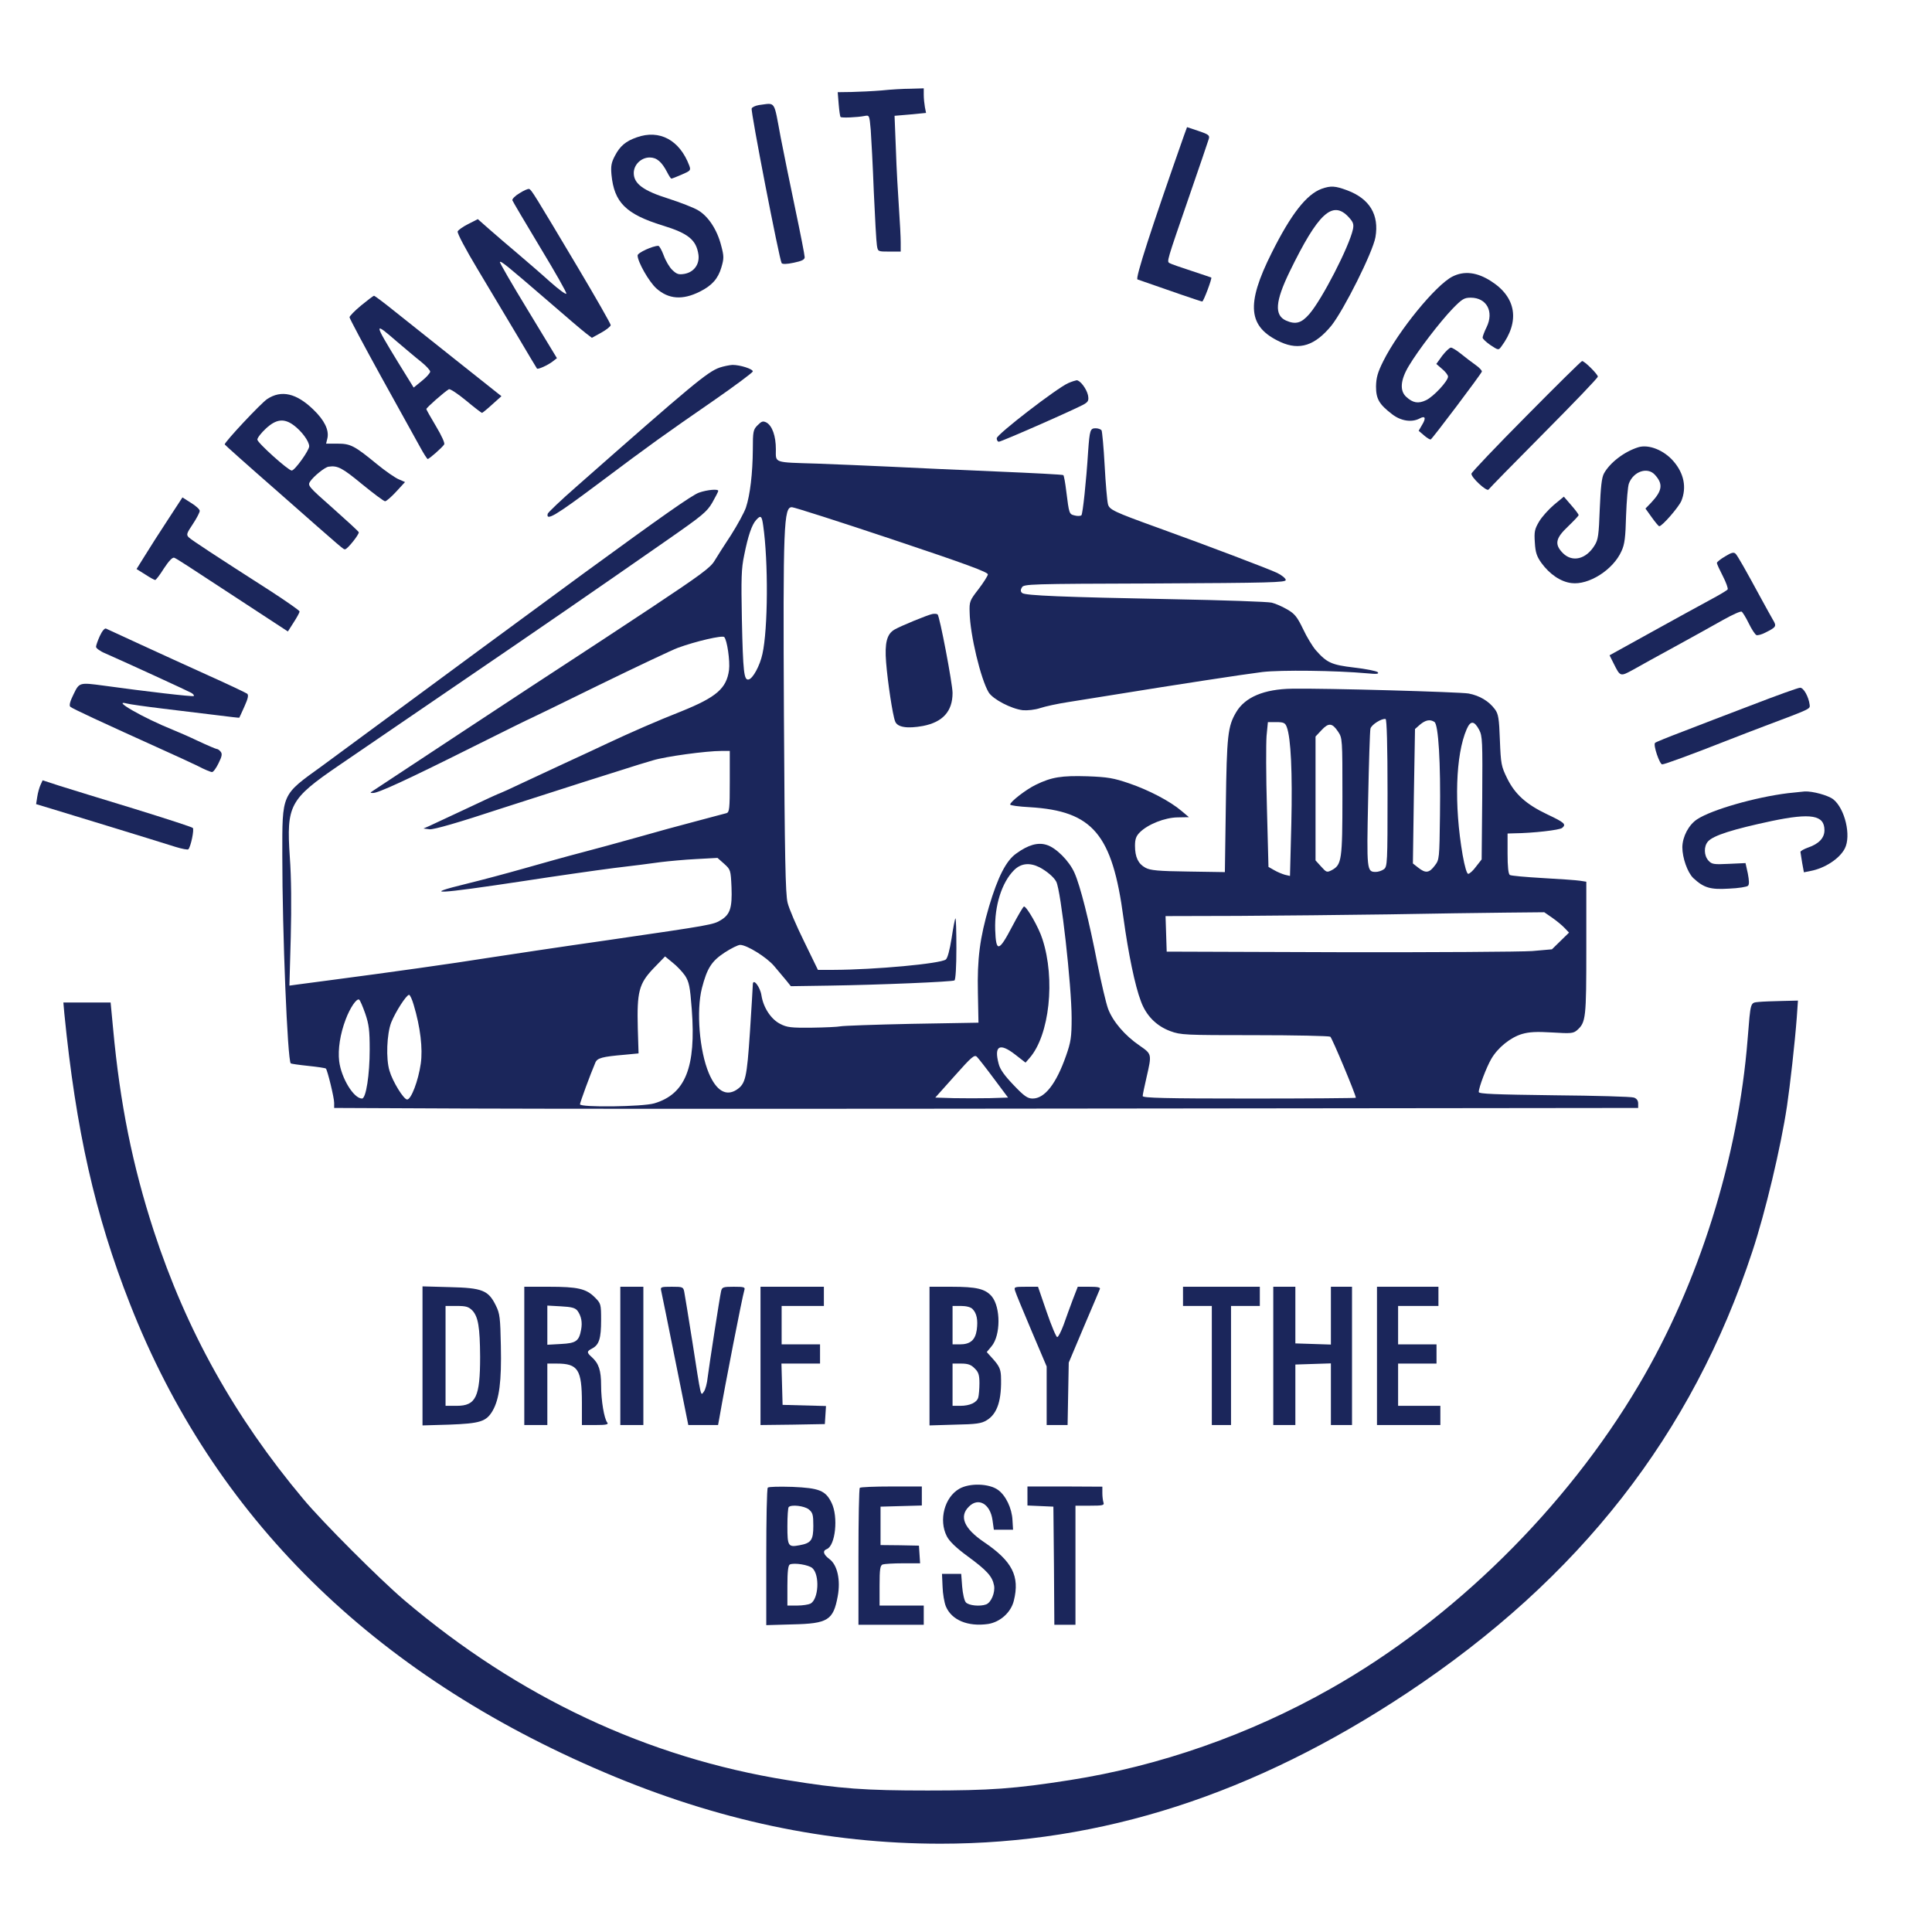 <svg xmlns="http://www.w3.org/2000/svg" version="1.0" width="1006pt" height="992pt" viewBox="0 0 1006 992" preserveAspectRatio="xMidYMid meet">

<g transform="translate(0,992) scale(0.1,-0.1)" fill="#1b265b" stroke="none">
<path d="M4590 9449 c-47 -4 -117 -7 -157 -8 l-71 -1 5 -62 c3 -35 7 -65 10 -67 4 -6 88 -2 124 5 26 5 26 5 33 -73 3 -43 11 -188 16 -323 6 -135 13 -260 16 -277 5 -33 5 -33 64 -33 l60 0 0 48 c0 26 -4 106 -9 177 -5 72 -13 209 -16 306 l-7 176 82 7 82 8 -6 30 c-3 17 -6 46 -6 64 l0 34 -67 -2 c-38 0 -106 -4 -153 -9z" fill="#1b265b"/>
<path d="M3952 9373 c-18 -3 -36 -11 -38 -18 -6 -14 144 -786 156 -805 4 -6 26 -6 63 2 43 9 57 16 57 29 0 10 -22 123 -49 251 -27 128 -61 296 -76 373 -37 197 -24 179 -113 168z" fill="#1b265b"/>
<path d="M6166 9217 c-170 -483 -256 -748 -243 -752 159 -56 331 -115 337 -115 7 0 53 123 47 125 -1 1 -48 16 -104 35 -56 18 -107 36 -113 40 -15 9 -16 5 103 350 52 151 98 285 101 296 6 19 0 24 -53 42 l-60 20 -15 -41z" fill="#1b265b"/>
<path d="M3316 9205 c-58 -20 -88 -46 -114 -96 -19 -36 -22 -54 -18 -99 14 -144 75 -205 266 -264 134 -41 176 -75 187 -153 6 -49 -23 -90 -73 -99 -30 -5 -40 -2 -63 20 -15 14 -35 48 -45 76 -10 27 -23 50 -28 50 -29 0 -108 -36 -108 -50 0 -33 59 -137 98 -172 63 -56 136 -62 227 -16 62 31 94 67 111 125 14 47 14 59 -1 115 -21 82 -67 152 -120 183 -23 14 -93 41 -155 61 -131 41 -180 78 -180 133 0 44 39 81 83 81 37 0 63 -23 91 -77 9 -18 19 -33 22 -33 3 0 27 9 54 21 46 20 48 22 39 47 -50 133 -155 189 -273 147z" fill="#1b265b"/>
<path d="M6882 8937 c-79 -29 -159 -131 -260 -333 -136 -271 -124 -387 46 -465 99 -45 180 -18 265 86 65 82 215 381 229 460 20 117 -30 200 -147 244 -62 23 -85 25 -133 8z m141 -148 c23 -25 27 -36 22 -62 -19 -90 -162 -368 -228 -443 -41 -47 -71 -55 -121 -33 -61 28 -56 99 19 254 149 306 224 375 308 284z" fill="#1b265b"/>
<path d="M2705 8914 c-22 -13 -39 -30 -37 -37 2 -6 67 -116 144 -244 77 -127 139 -236 137 -242 -2 -6 -40 22 -85 62 -44 40 -121 106 -169 147 -49 41 -115 98 -148 127 l-59 52 -49 -25 c-28 -14 -52 -31 -56 -39 -3 -9 42 -94 104 -197 60 -101 154 -257 208 -348 54 -91 99 -167 101 -169 5 -6 56 17 82 37 l22 17 -151 249 c-83 136 -149 250 -146 252 6 6 39 -21 242 -196 99 -86 193 -166 208 -177 l29 -22 49 27 c27 15 49 33 49 39 0 7 -77 142 -171 300 -226 379 -242 406 -254 409 -5 2 -28 -8 -50 -22z" fill="#1b265b"/>
<path d="M7563 8480 c-87 -44 -281 -282 -360 -440 -30 -60 -37 -87 -38 -132 0 -65 16 -93 84 -145 45 -35 102 -44 143 -22 29 16 35 3 13 -33 l-18 -31 28 -24 c15 -13 31 -23 35 -21 8 3 260 337 266 353 2 5 -13 21 -33 35 -20 14 -54 40 -76 58 -21 17 -45 32 -52 32 -7 0 -27 -19 -45 -42 l-31 -43 30 -26 c17 -14 31 -32 31 -40 0 -23 -76 -105 -115 -123 -40 -19 -68 -14 -102 17 -36 32 -31 89 13 162 49 82 161 228 228 298 49 50 60 57 94 57 83 0 122 -72 83 -153 -12 -24 -21 -49 -21 -55 0 -6 19 -24 41 -39 41 -27 42 -27 56 -8 98 131 79 257 -53 341 -73 47 -140 55 -201 24z" fill="#1b265b"/>
<path d="M1881 8330 c-34 -28 -61 -56 -61 -62 0 -6 75 -147 166 -312 92 -166 182 -329 201 -363 19 -35 37 -63 40 -63 8 0 77 61 86 76 4 7 -13 45 -43 95 -27 45 -50 86 -50 89 0 7 93 89 117 103 6 4 45 -22 89 -58 43 -36 81 -65 84 -65 3 1 27 20 53 44 l48 43 -233 185 c-128 102 -276 220 -328 261 -52 42 -98 76 -102 77 -4 0 -34 -23 -67 -50z m185 -188 c44 -37 100 -85 127 -106 26 -21 47 -44 47 -51 0 -7 -19 -29 -43 -48 l-43 -35 -81 131 c-128 210 -128 214 -7 109z" fill="#1b265b"/>
<path d="M7948 7754 c-156 -157 -284 -292 -286 -300 -4 -18 80 -96 89 -83 3 5 132 137 287 293 155 156 282 288 282 295 0 12 -69 81 -82 81 -4 0 -135 -129 -290 -286z" fill="#1b265b"/>
<path d="M3747 8006 c-64 -23 -139 -85 -747 -621 -80 -70 -146 -133 -148 -140 -10 -40 42 -9 257 152 288 216 349 259 608 438 111 77 202 145 203 151 0 13 -66 34 -106 34 -16 -1 -46 -7 -67 -14z" fill="#1b265b"/>
<path d="M5562 7925 c-59 -26 -372 -267 -372 -287 0 -10 5 -18 11 -18 14 0 416 177 447 197 19 12 22 20 17 46 -8 34 -41 77 -59 77 -6 -1 -26 -7 -44 -15z" fill="#1b265b"/>
<path d="M1391 7842 c-33 -22 -221 -223 -221 -236 0 -2 122 -111 272 -242 362 -319 345 -304 355 -304 12 0 75 79 71 89 -2 5 -63 61 -135 125 -128 113 -132 118 -118 139 18 27 77 75 96 77 47 7 71 -6 173 -90 61 -50 115 -90 121 -90 7 0 33 23 58 50 l46 50 -32 14 c-18 7 -70 43 -114 79 -118 97 -138 107 -206 107 l-59 0 7 29 c9 42 -16 93 -72 147 -89 87 -168 105 -242 56z m138 -136 c42 -31 81 -84 81 -110 0 -21 -75 -126 -91 -126 -18 0 -179 145 -179 161 0 9 20 35 45 58 53 49 94 54 144 17z" fill="#1b265b"/>
<path d="M3945 7706 c-23 -23 -25 -32 -25 -128 -1 -122 -14 -235 -36 -301 -9 -26 -44 -90 -77 -142 -34 -51 -73 -113 -87 -136 -21 -35 -74 -74 -330 -244 -168 -111 -353 -233 -412 -271 -59 -38 -312 -204 -562 -369 -250 -165 -463 -305 -473 -312 -17 -11 -17 -12 -1 -12 26 -1 174 67 516 238 166 83 304 151 306 151 1 0 162 78 357 174 195 95 379 182 409 193 93 34 231 66 241 56 15 -15 31 -125 25 -172 -13 -96 -66 -141 -246 -214 -132 -52 -264 -110 -388 -168 -48 -23 -139 -65 -202 -94 -63 -29 -168 -78 -234 -109 -65 -31 -120 -56 -122 -56 -3 0 -80 -35 -172 -79 -92 -43 -180 -84 -197 -92 l-30 -13 32 -4 c22 -2 148 34 375 109 189 61 385 124 436 140 50 16 136 43 190 60 53 17 126 40 162 50 65 20 277 49 358 49 l42 0 0 -159 c0 -143 -2 -160 -17 -165 -10 -3 -81 -21 -158 -42 -77 -20 -216 -58 -310 -85 -93 -26 -224 -62 -290 -79 -66 -17 -198 -54 -293 -81 -95 -27 -230 -63 -300 -80 -246 -60 -158 -55 298 14 162 25 372 55 465 67 94 11 204 25 245 31 41 5 125 13 186 16 l110 6 35 -31 c33 -30 34 -32 38 -122 4 -106 -7 -141 -54 -170 -41 -25 -45 -26 -588 -105 -246 -35 -531 -78 -635 -94 -168 -27 -502 -74 -822 -116 -63 -8 -135 -18 -159 -21 l-44 -6 7 252 c4 162 3 311 -5 419 -18 268 -1 300 255 475 865 590 1102 752 1431 980 44 31 171 119 282 196 181 126 204 145 232 193 17 30 31 57 31 61 0 11 -57 6 -100 -9 -37 -13 -193 -123 -600 -420 -516 -379 -652 -479 -939 -691 -178 -131 -369 -272 -425 -313 -212 -153 -206 -139 -206 -466 0 -401 27 -1065 44 -1082 2 -2 43 -8 91 -13 48 -5 89 -11 92 -14 8 -8 43 -151 43 -178 l0 -27 683 -3 c375 -2 1903 -2 3395 0 l2712 3 0 23 c0 16 -8 26 -22 31 -13 5 -200 10 -415 12 -309 4 -393 7 -393 17 0 24 40 129 65 172 34 59 100 112 160 130 38 11 75 13 158 8 97 -6 109 -5 129 12 46 41 48 62 48 428 l0 345 -32 5 c-18 3 -105 9 -194 14 -88 5 -166 12 -172 16 -8 5 -12 43 -12 112 l0 104 33 1 c100 1 238 17 251 28 23 19 13 28 -78 71 -109 52 -167 104 -208 187 -31 63 -33 75 -38 199 -4 114 -8 137 -26 161 -31 42 -79 71 -137 82 -46 8 -743 28 -919 25 -146 -2 -245 -44 -291 -122 -44 -74 -49 -121 -54 -485 l-5 -348 -192 3 c-155 2 -197 6 -222 20 -37 20 -54 55 -54 114 0 35 6 51 25 70 42 42 130 77 197 78 l59 1 -38 32 c-61 52 -171 109 -273 144 -82 28 -112 33 -218 37 -134 4 -186 -4 -268 -44 -52 -25 -134 -89 -134 -103 0 -5 46 -11 103 -14 327 -20 429 -140 487 -577 25 -183 60 -354 91 -434 27 -74 80 -128 153 -155 54 -20 75 -21 439 -21 210 0 387 -4 394 -8 9 -6 133 -302 133 -318 0 -2 -250 -4 -555 -4 -437 0 -555 3 -555 13 0 6 9 50 20 97 28 122 28 121 -35 165 -78 53 -140 126 -165 192 -11 30 -36 137 -56 237 -43 222 -89 404 -119 471 -27 62 -97 132 -146 146 -45 14 -95 0 -157 -45 -53 -37 -96 -122 -142 -276 -48 -164 -62 -272 -58 -450 l3 -155 -348 -6 c-191 -4 -358 -10 -371 -13 -13 -3 -79 -6 -148 -7 -108 -1 -130 1 -166 20 -47 24 -87 84 -97 148 -7 46 -45 93 -45 56 0 -10 -7 -121 -15 -247 -16 -240 -23 -269 -69 -300 -55 -36 -106 -6 -145 86 -49 116 -66 325 -36 443 27 104 50 140 118 185 34 22 70 40 81 40 35 0 138 -64 177 -110 21 -25 49 -58 63 -75 l24 -30 199 3 c267 4 641 20 653 27 6 4 10 73 10 167 0 89 -2 159 -5 156 -3 -3 -12 -50 -20 -104 -10 -62 -21 -103 -30 -110 -29 -22 -368 -53 -583 -54 l-83 0 -72 148 c-40 81 -79 172 -86 202 -11 44 -15 237 -19 972 -5 998 -1 1089 42 1087 11 0 246 -75 521 -167 383 -128 500 -171 499 -183 -1 -8 -23 -43 -49 -77 -45 -58 -48 -64 -46 -121 2 -115 58 -348 99 -416 22 -36 118 -86 178 -93 24 -2 63 2 90 11 27 9 92 23 144 31 52 8 165 26 250 40 308 50 667 105 764 117 95 11 380 8 546 -7 50 -5 62 -3 54 6 -7 6 -61 17 -122 24 -119 14 -143 25 -201 91 -17 20 -47 69 -66 110 -30 62 -43 79 -81 101 -24 14 -61 31 -82 36 -20 5 -253 13 -517 18 -570 11 -766 19 -782 32 -9 7 -10 16 -2 29 9 18 35 19 692 21 598 3 682 5 682 18 0 8 -20 25 -45 37 -39 19 -368 144 -615 233 -238 86 -259 96 -266 126 -4 16 -12 106 -17 200 -5 95 -13 177 -16 183 -4 6 -18 11 -31 11 -28 0 -31 -9 -39 -120 -10 -159 -28 -325 -35 -333 -5 -4 -20 -5 -35 -1 -29 7 -29 8 -44 127 -5 43 -12 80 -15 83 -2 3 -159 11 -348 19 -189 8 -438 19 -554 25 -115 5 -286 13 -380 16 -231 7 -215 2 -215 75 0 69 -19 122 -49 139 -18 9 -25 7 -46 -14z m29 -523 c27 -187 25 -539 -4 -668 -13 -61 -50 -129 -72 -133 -24 -5 -29 36 -35 313 -4 212 -3 264 12 334 20 101 40 159 62 183 24 27 30 23 37 -29z m3251 -1392 c0 -367 -1 -383 -19 -397 -11 -8 -30 -14 -42 -14 -47 0 -48 7 -40 378 4 191 9 356 12 368 5 21 60 55 79 50 6 -2 10 -139 10 -385z m244 370 c21 -13 33 -212 29 -486 -3 -226 -3 -231 -27 -262 -29 -39 -48 -41 -86 -11 l-28 22 5 350 6 350 26 23 c29 24 52 29 75 14z m-769 -26 c22 -57 30 -238 24 -503 l-7 -273 -26 6 c-14 4 -39 14 -56 24 l-30 17 -8 305 c-5 167 -5 337 -2 377 l7 72 44 0 c38 0 46 -4 54 -25z m1002 -15 c17 -33 18 -57 16 -355 l-3 -320 -29 -37 c-15 -21 -34 -38 -41 -38 -7 0 -18 36 -29 98 -45 261 -37 521 21 655 20 46 39 45 65 -3z m-735 -9 c23 -34 23 -38 23 -338 0 -331 -4 -355 -54 -383 -27 -14 -29 -13 -57 18 l-29 32 0 323 0 322 31 33 c37 40 56 38 86 -7z m-1554 -707 c36 -19 75 -51 87 -75 24 -44 80 -542 80 -710 0 -99 -4 -125 -29 -196 -51 -146 -111 -223 -174 -223 -26 0 -44 12 -99 70 -47 49 -71 82 -78 111 -25 94 5 111 86 48 l54 -42 21 24 c104 119 135 411 67 619 -19 61 -82 170 -96 170 -4 0 -32 -48 -62 -105 -69 -132 -84 -135 -88 -16 -4 124 34 246 98 310 36 36 81 41 133 15z m2670 -263 c23 -16 52 -40 64 -53 l23 -24 -44 -43 -45 -44 -103 -9 c-57 -4 -508 -7 -1003 -6 l-900 3 -3 93 -3 92 378 1 c208 1 560 5 783 8 223 4 496 8 608 9 l203 2 42 -29z m-4516 -301 c21 -33 26 -56 35 -175 23 -302 -33 -442 -195 -490 -60 -18 -387 -22 -387 -5 0 9 53 154 80 217 10 24 35 31 152 41 l73 7 -4 130 c-5 191 6 233 81 312 l61 63 39 -32 c22 -17 51 -48 65 -68z m-1413 -152 c35 -116 48 -228 37 -306 -13 -90 -50 -187 -71 -187 -18 0 -76 94 -92 150 -19 62 -14 191 9 251 22 55 79 144 93 144 5 0 16 -24 24 -52z m-252 -46 c19 -56 23 -87 23 -187 0 -130 -19 -255 -40 -255 -43 0 -108 106 -119 195 -7 61 5 141 34 217 23 61 57 111 70 103 5 -3 19 -36 32 -73z m3273 -338 l74 -99 -95 -3 c-52 -1 -137 -1 -189 0 l-95 3 101 113 c89 100 103 112 116 99 8 -8 48 -59 88 -113z" fill="#1b265b"/>
<path d="M8530 7591 c-73 -23 -147 -80 -178 -136 -12 -22 -17 -70 -22 -185 -5 -136 -8 -160 -27 -190 -44 -72 -115 -89 -164 -41 -46 46 -40 78 26 140 30 29 55 55 55 59 0 4 -17 27 -39 52 l-38 44 -52 -43 c-28 -24 -63 -63 -77 -87 -23 -39 -26 -53 -22 -109 3 -52 10 -72 34 -106 43 -59 100 -98 156 -105 90 -12 218 69 261 166 17 36 21 72 24 185 3 77 9 153 15 168 24 63 97 87 135 45 44 -48 39 -83 -19 -145 l-30 -31 33 -46 c18 -25 35 -46 39 -46 15 0 101 99 115 132 28 69 14 142 -40 205 -50 59 -130 91 -185 74z" fill="#1b265b"/>
<path d="M873 7212 c-42 -64 -96 -148 -119 -186 l-43 -69 45 -28 c24 -16 48 -29 52 -29 4 0 25 27 46 61 25 38 44 58 53 55 15 -6 56 -33 375 -242 l217 -142 30 47 c17 26 31 52 31 57 0 5 -69 53 -152 107 -298 191 -409 264 -425 279 -14 14 -11 21 21 69 20 30 36 61 36 69 0 8 -21 27 -46 42 l-44 28 -77 -118z" fill="#1b265b"/>
<path d="M8983 7023 c-24 -14 -43 -29 -43 -34 0 -6 14 -36 31 -69 17 -33 28 -64 25 -69 -3 -5 -45 -30 -94 -56 -48 -26 -185 -101 -304 -167 l-217 -120 21 -42 c35 -70 34 -70 102 -33 33 19 133 74 221 122 88 48 199 110 247 137 48 27 92 47 97 43 5 -3 22 -30 37 -61 15 -31 33 -58 40 -61 7 -2 27 3 46 13 58 29 60 33 39 68 -10 17 -35 63 -56 101 -89 164 -127 231 -138 242 -9 9 -22 6 -54 -14z" fill="#1b265b"/>
<path d="M4855 6723 c-28 -6 -164 -62 -197 -81 -40 -23 -52 -69 -44 -171 8 -101 34 -275 47 -307 11 -31 63 -39 145 -24 103 20 154 76 154 172 0 47 -67 400 -78 409 -4 3 -16 4 -27 2z" fill="#1b265b"/>
<path d="M520 6609 c-11 -24 -20 -50 -20 -57 0 -7 21 -23 48 -34 118 -52 429 -195 447 -205 11 -6 17 -14 14 -17 -4 -5 -252 24 -469 54 -127 17 -127 17 -157 -45 -18 -36 -24 -58 -17 -65 9 -9 160 -79 494 -230 58 -26 134 -61 169 -78 34 -18 68 -32 75 -32 7 0 22 21 34 46 18 36 20 49 11 60 -6 8 -15 14 -20 14 -4 0 -47 18 -96 41 -48 23 -108 49 -133 59 -152 61 -323 159 -240 137 14 -4 99 -16 190 -27 91 -11 217 -26 280 -34 63 -8 115 -14 116 -13 1 1 13 28 27 59 19 42 22 59 14 66 -7 5 -97 48 -202 95 -104 47 -264 120 -355 162 -91 42 -171 79 -178 82 -7 3 -20 -12 -32 -38z" fill="#1b265b"/>
<path d="M9125 6250 c-126 -48 -291 -111 -365 -140 -74 -28 -138 -54 -142 -58 -11 -11 24 -112 37 -112 13 0 152 51 335 123 63 25 153 59 200 77 242 91 235 88 233 110 -5 42 -32 90 -50 89 -10 0 -121 -40 -248 -89z" fill="#1b265b"/>
<path d="M211 5833 c-6 -13 -14 -41 -17 -62 l-6 -38 73 -22 c76 -23 547 -167 654 -201 33 -10 63 -16 66 -12 13 15 31 103 23 111 -5 5 -144 50 -309 101 -165 50 -339 104 -387 119 l-86 28 -11 -24z" fill="#1b265b"/>
<path d="M9310 5790 c-170 -21 -397 -86 -473 -136 -44 -29 -76 -90 -77 -145 0 -56 27 -132 57 -161 55 -51 89 -61 186 -55 49 2 93 9 99 15 7 7 6 27 -1 64 l-12 54 -87 -4 c-79 -4 -89 -2 -106 17 -24 26 -25 75 -2 100 28 31 129 63 331 106 206 43 275 31 275 -48 0 -40 -29 -71 -85 -90 -22 -8 -40 -18 -40 -23 1 -5 5 -31 9 -57 l9 -49 35 7 c74 14 151 64 178 117 34 66 1 207 -60 256 -27 21 -108 43 -149 41 -12 -1 -51 -5 -87 -9z" fill="#1b265b"/>
<path d="M9158 4703 c-45 -5 -42 5 -58 -193 -49 -621 -255 -1276 -567 -1802 -379 -641 -966 -1220 -1603 -1580 -423 -240 -893 -404 -1360 -477 -287 -45 -415 -54 -740 -54 -326 0 -455 9 -730 54 -729 117 -1400 432 -1995 937 -127 108 -428 409 -526 527 -358 427 -609 878 -778 1395 -111 341 -176 663 -212 1053 l-13 137 -123 0 -123 0 5 -57 c60 -606 160 -1051 342 -1513 434 -1107 1263 -1926 2471 -2439 585 -249 1160 -371 1749 -371 839 0 1634 257 2430 785 898 596 1484 1346 1798 2300 67 202 148 542 180 756 16 108 41 329 51 462 l6 87 -83 -2 c-46 -1 -101 -3 -121 -5z" fill="#1b265b"/>
<path d="M2200 2860 l0 -362 138 4 c163 6 194 16 227 72 35 61 47 153 43 338 -3 146 -5 168 -26 210 -39 80 -71 92 -239 96 l-143 4 0 -362z m260 236 c30 -33 39 -86 40 -241 0 -209 -22 -255 -122 -255 l-58 0 0 260 0 260 58 0 c49 0 62 -4 82 -24z" fill="#1b265b"/>
<path d="M2730 2860 l0 -360 60 0 60 0 0 160 0 160 49 0 c111 0 131 -31 131 -205 l0 -115 71 0 c56 0 69 3 61 13 -16 20 -32 114 -32 193 0 78 -12 115 -49 148 -27 24 -26 30 3 45 36 19 46 53 46 147 0 84 -1 87 -33 119 -45 45 -89 55 -239 55 l-128 0 0 -360z m277 235 c20 -28 26 -60 19 -98 -11 -60 -26 -71 -105 -75 l-71 -4 0 102 0 102 71 -4 c56 -3 74 -8 86 -23z" fill="#1b265b"/>
<path d="M3230 2860 l0 -360 60 0 60 0 0 360 0 360 -60 0 -60 0 0 -360z" fill="#1b265b"/>
<path d="M3443 3198 c3 -13 36 -175 73 -360 l68 -338 77 0 78 0 7 38 c28 163 119 630 130 665 5 15 -2 17 -55 17 -55 0 -61 -2 -66 -22 -8 -35 -62 -386 -70 -449 -3 -31 -12 -65 -20 -75 -17 -23 -13 -41 -60 261 -20 127 -39 242 -42 258 -5 26 -8 27 -65 27 -57 0 -60 -1 -55 -22z" fill="#1b265b"/>
<path d="M3960 2860 l0 -360 168 2 167 3 3 47 3 47 -113 3 -113 3 -3 108 -3 107 101 0 100 0 0 50 0 50 -100 0 -100 0 0 100 0 100 110 0 110 0 0 50 0 50 -165 0 -165 0 0 -360z" fill="#1b265b"/>
<path d="M4840 2859 l0 -361 133 4 c110 2 138 6 165 23 56 34 79 106 74 232 -2 34 -10 51 -38 83 l-36 40 25 30 c48 57 48 203 1 260 -34 39 -78 50 -211 50 l-113 0 0 -361z m224 245 c22 -22 29 -57 22 -109 -8 -53 -34 -75 -88 -75 l-38 0 0 100 0 100 44 0 c27 0 51 -6 60 -16z m11 -309 c20 -19 25 -34 25 -77 0 -29 -3 -63 -6 -74 -7 -27 -44 -44 -94 -44 l-40 0 0 110 0 110 45 0 c35 0 52 -6 70 -25z" fill="#1b265b"/>
<path d="M5286 3198 c3 -12 42 -105 85 -207 l79 -186 0 -152 0 -153 54 0 55 0 3 163 3 162 78 185 c44 102 81 191 84 198 4 9 -11 12 -55 12 l-60 0 -26 -67 c-14 -38 -36 -97 -48 -132 -13 -34 -27 -63 -33 -63 -5 -1 -30 58 -55 131 l-45 131 -63 0 c-60 0 -63 -1 -56 -22z" fill="#1b265b"/>
<path d="M6160 3170 l0 -50 75 0 75 0 0 -310 0 -310 50 0 50 0 0 310 0 310 75 0 75 0 0 50 0 50 -200 0 -200 0 0 -50z" fill="#1b265b"/>
<path d="M6630 2860 l0 -360 58 0 57 0 0 158 0 157 93 3 92 3 0 -161 0 -160 55 0 55 0 0 360 0 360 -55 0 -55 0 0 -150 0 -151 -92 3 -93 3 0 148 0 147 -57 0 -58 0 0 -360z" fill="#1b265b"/>
<path d="M7170 2860 l0 -360 165 0 165 0 0 50 0 50 -110 0 -110 0 0 110 0 110 100 0 100 0 0 50 0 50 -100 0 -100 0 0 100 0 100 105 0 105 0 0 50 0 50 -160 0 -160 0 0 -360z" fill="#1b265b"/>
<path d="M4995 2168 c-77 -44 -108 -163 -65 -247 13 -26 48 -60 108 -104 101 -74 129 -105 138 -152 7 -37 -15 -89 -41 -99 -32 -12 -92 -6 -106 11 -8 9 -16 46 -19 82 l-5 66 -50 0 -50 0 3 -67 c1 -36 9 -82 17 -102 30 -72 115 -107 220 -92 63 10 119 60 134 121 32 128 -8 206 -156 306 -103 70 -130 133 -78 184 49 50 111 15 123 -70 l7 -50 50 0 50 0 -3 50 c-3 62 -35 128 -75 157 -47 34 -148 37 -202 6z" fill="#1b265b"/>
<path d="M3998 2174 c-5 -4 -8 -167 -8 -362 l0 -354 138 4 c183 4 211 22 234 146 16 85 -2 164 -43 194 -32 24 -37 43 -14 52 45 17 61 168 25 241 -31 64 -64 77 -204 83 -67 2 -124 1 -128 -4z m213 -113 c21 -17 24 -28 24 -86 0 -74 -11 -90 -72 -101 -59 -11 -63 -5 -63 99 0 52 3 97 7 100 14 14 81 6 104 -12z m19 -306 c39 -35 33 -162 -10 -185 -10 -5 -41 -10 -69 -10 l-51 0 0 104 c0 74 4 106 13 110 23 10 98 -2 117 -19z" fill="#1b265b"/>
<path d="M4477 2173 c-4 -3 -7 -165 -7 -360 l0 -353 170 0 170 0 0 50 0 50 -115 0 -115 0 0 104 c0 85 3 105 16 110 9 3 56 6 105 6 l90 0 -3 46 -3 46 -100 2 -100 1 0 100 0 100 108 3 107 3 0 49 0 50 -158 0 c-87 0 -162 -3 -165 -7z" fill="#1b265b"/>
<path d="M5350 2130 l0 -49 68 -3 67 -3 3 -307 2 -308 55 0 55 0 0 310 0 310 76 0 c65 0 75 2 70 16 -3 9 -6 31 -6 49 l0 34 -195 1 -195 0 0 -50z" fill="#1b265b"/>
</g>
</svg>